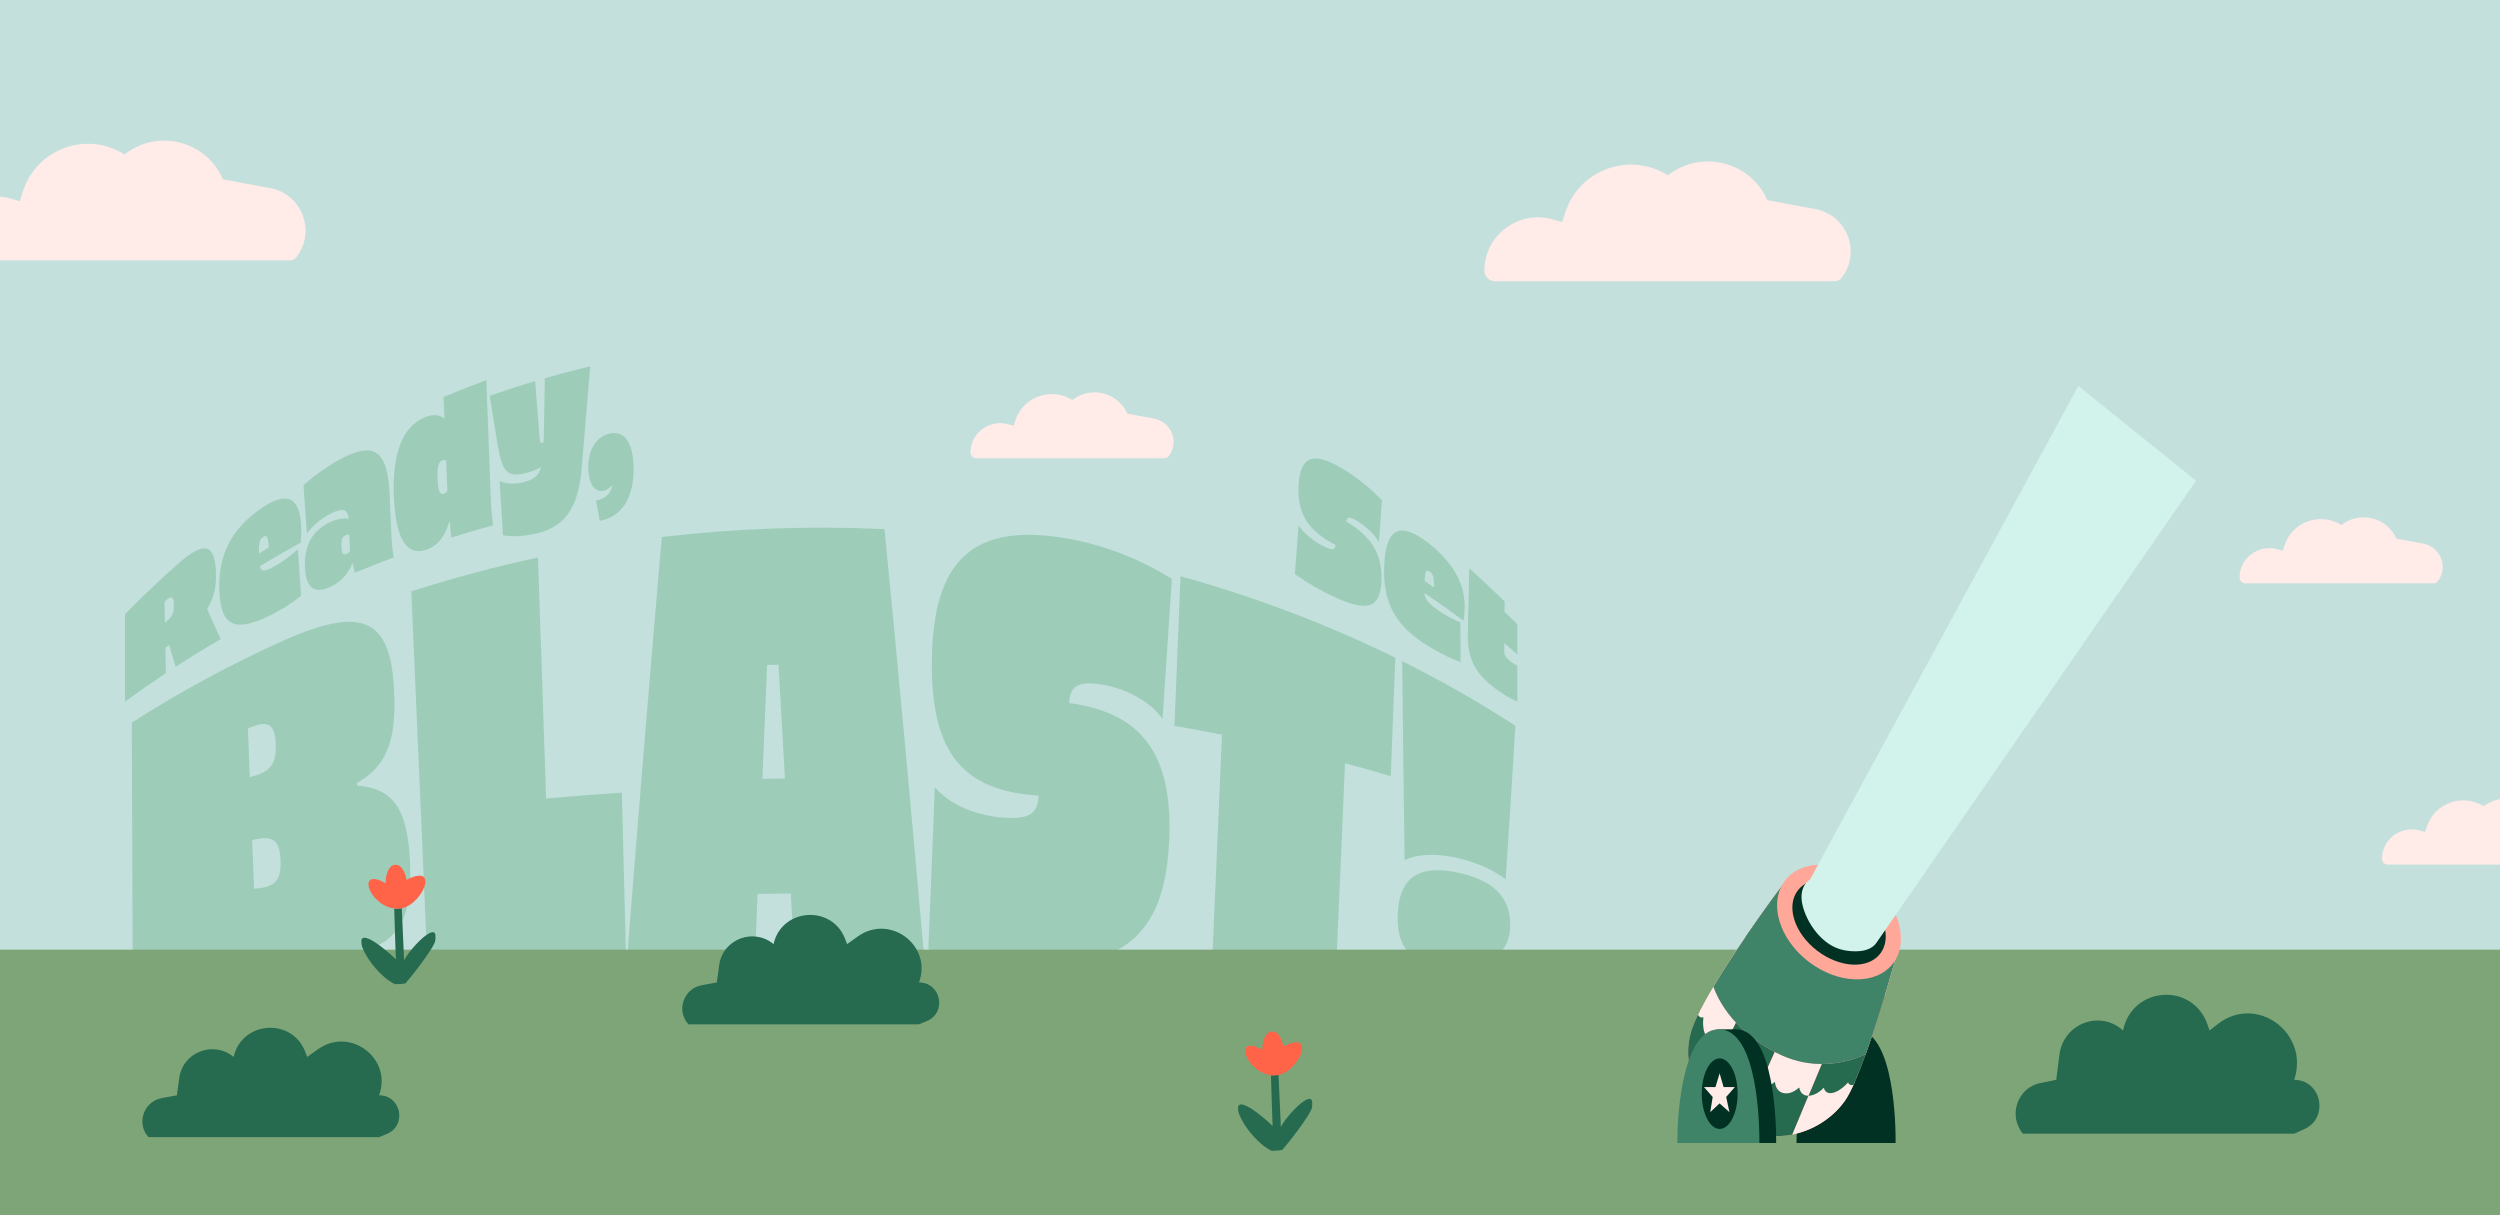 <svg width="1440" height="700" viewBox="0 0 1440 700" fill="none" xmlns="http://www.w3.org/2000/svg">
<g clip-path="url(#clip0_6570_2752)">
<rect width="1440" height="700" fill="#C3E0DD"/>
<g clip-path="url(#clip1_6570_2752)">
<path d="M102.214 325.027C117.692 311.354 123.839 313.018 124.371 329.59C124.671 338.446 123.144 344.747 119.276 350.721C121.847 356.347 124.452 362.156 127.091 368.147C118.342 373.229 109.709 378.522 101.2 384.03C99.906 379.804 98.625 375.649 97.358 371.566C96.661 372.068 95.963 372.575 95.266 373.081C95.36 377.965 95.451 382.848 95.545 387.732C87.582 393.007 79.731 398.475 72 404.128V353.796C81.796 343.758 91.876 334.166 102.214 325.027ZM94.757 346.489C94.834 350.522 94.912 354.559 94.989 358.592C95.323 358.325 95.656 358.062 95.993 357.799C99.138 355.325 100.243 352.831 100.138 348.271C100.037 343.711 98.865 343.012 95.754 345.648C95.424 345.929 95.09 346.209 94.76 346.492L94.757 346.489Z" fill="#9DCDB9"/>
<path d="M173.45 302.966C173.592 306.189 173.508 310.773 173.238 312.572C165.288 316.909 157.427 321.431 149.656 326.139C150.144 329.643 152.601 329.322 158.771 325.802C163.523 323.099 166.98 320.496 171.57 316.254C172.193 325.215 172.817 334.192 173.44 343.184C168.402 347.23 162.734 350.879 156.399 354.098C135.57 364.608 127.064 360.994 126.336 340.116C125.703 320.24 132.692 305.309 149.898 293.145C165.117 282.594 172.732 286.101 173.45 302.966ZM149.154 318.853C151.031 317.675 152.911 316.51 154.798 315.356C154.478 309.227 153.801 307.874 151.651 309.251C149.504 310.631 148.975 312.737 149.154 318.853Z" fill="#9DCDB9"/>
<path d="M224.417 284.887C224.727 291.985 225.04 299.079 225.35 306.177C225.64 312.829 226.031 316.734 226.732 321.098C219.214 323.906 211.746 326.852 204.332 329.93C203.938 328.064 203.544 326.201 203.149 324.338C203.102 324.358 203.055 324.379 203.008 324.399C200.423 330.946 195.897 335.617 189.811 338.284C180.797 342.219 176.204 338.547 175.685 326.755C175.166 314.689 179.49 306.234 189.094 301.249C193.481 298.995 197.811 298.137 200.652 298.954C200.699 298.931 200.747 298.91 200.794 298.887C200.79 298.816 200.787 298.745 200.784 298.671C200.544 293.244 197.259 292.322 190.287 295.944C184.709 298.839 179.53 303.251 176.746 307.355C176.103 298.046 175.463 288.751 174.822 279.47C180.642 274.252 187.648 269.132 194.634 265.22C215.493 253.576 223.331 259.169 224.42 284.887H224.417ZM196.699 314.878C196.885 318.992 197.64 319.937 199.611 319.056C200.457 318.678 201.08 318.182 201.613 317.294C201.478 314.243 201.34 311.192 201.205 308.141C200.615 307.763 199.972 307.844 199.129 308.239C197.161 309.164 196.517 310.767 196.699 314.878Z" fill="#9DCDB9"/>
<path d="M282.674 286.352C282.947 293.53 283.328 297.773 284.032 302.538C275.948 304.769 267.904 307.145 259.907 309.67C259.608 306.541 259.308 303.416 259.008 300.294C258.961 300.311 258.91 300.324 258.863 300.341C256.201 309.356 251.773 314.604 245.552 316.697C234.128 320.497 227.948 310.298 226.9 286.534C225.818 261.714 231.469 246.226 244.244 240.522C248.969 238.453 252.763 238.622 255.837 241.038C255.884 241.018 255.934 240.998 255.982 240.981C255.813 236.873 255.645 232.769 255.476 228.662C263.628 225.236 271.847 222.013 280.12 218.989C280.969 241.443 281.822 263.897 282.671 286.352H282.674ZM252.089 275.919C252.383 282.96 253.289 285.208 255.547 284.408C256.423 284.097 257.137 283.493 257.69 282.592C257.454 276.858 257.222 271.123 256.986 265.389C256.376 264.91 255.631 264.839 254.755 265.173C252.497 266.037 251.8 268.889 252.093 275.923L252.089 275.919Z" fill="#9DCDB9"/>
<path d="M334.967 270.593C332.962 292.66 325.356 303.625 308.483 307.399C302.758 308.695 295.017 309.457 289.69 308.3C289.056 297.925 288.423 287.56 287.789 277.202C292.342 278.91 296.996 278.974 302.057 277.634C307.941 276.085 310.35 273.651 311.631 269.095C311.58 269.108 311.533 269.119 311.483 269.132C308.82 270.678 306.36 271.562 303.601 272.294C292.574 275.254 289.346 272.463 286.728 256.719C285.171 247.106 283.607 237.535 282.047 228.007C290.718 224.956 299.449 222.117 308.231 219.495C309.144 230.812 310.054 242.148 310.96 253.499C311.078 254.835 311.476 255.348 312.147 255.169C312.446 255.092 312.82 254.869 313.184 254.525C313.387 242.321 313.596 230.099 313.804 217.858C322.482 215.361 331.21 213.076 339.978 210.997C338.283 230.94 336.612 250.805 334.967 270.59V270.593Z" fill="#9DCDB9"/>
<path d="M364.946 268.869C365.35 286.561 358.179 297.796 345.482 299.967C344.747 296.075 344.009 292.19 343.271 288.313C348.616 287.33 351.948 284.222 352.73 279.365C352.68 279.375 352.629 279.382 352.578 279.392C351.257 281.151 349.394 282.369 347.433 282.727C342.536 283.608 339.065 278.602 338.816 270.05C338.513 259.506 343.446 251.194 351.5 249.621C359.783 248.014 364.622 255.058 364.939 268.872L364.946 268.869Z" fill="#9DCDB9"/>
<path d="M796.004 288.093C795.428 296.133 794.845 304.186 794.265 312.259C791.89 308.111 787.118 303.369 781.817 300.139C777.534 297.533 775.708 297.5 775.579 300.5C790.188 309.15 796.287 319.539 795.711 334.443C795.044 350.478 787.586 352.692 768.135 343.687C760.924 340.349 753.847 336.282 745.844 330.72C746.548 321.331 747.256 311.958 747.96 302.603C750.848 307.027 756.506 311.655 762.541 314.706C767.192 317.058 769.092 317.031 769.231 313.889C753.824 305.849 747.222 296.301 747.973 279.858C748.722 262.261 756.816 259.25 776.129 271.728C783.205 276.318 789.827 281.772 796.008 288.093H796.004Z" fill="#9DCDB9"/>
<path d="M843.67 350.376C843.609 352.999 843.269 356.408 842.922 357.488C835.562 352.01 828.094 346.721 820.529 341.618C820.734 345.31 823.076 347.892 828.987 351.919C833.523 355.031 836.832 356.732 841.213 358.49C841.24 366.138 841.27 373.766 841.301 381.376C836.478 379.631 831.043 377.08 824.91 373.465C804.667 361.821 796.35 348.365 797.304 325.762C798.143 304.259 806.318 299.845 823.022 312.991C837.661 324.662 843.949 336.856 843.673 350.376H843.67ZM820.566 334.571C822.392 335.843 824.212 337.129 826.025 338.425C826.136 332.806 825.611 330.798 823.538 329.279C821.466 327.76 820.822 328.938 820.566 334.571Z" fill="#9DCDB9"/>
<path d="M866.623 352.405C869.09 354.761 871.54 357.144 873.976 359.55V376.952C871.496 374.755 869.002 372.585 866.495 370.435C866.485 371.974 866.475 373.513 866.461 375.052C866.448 377.215 867.179 378.636 869.515 380.557C870.927 381.725 872.396 382.653 873.976 383.277V404.128C870.057 402.353 867.732 401.097 864.076 398.553C850.279 389.153 845.09 380.186 845.471 364.768C845.75 352.277 846.03 339.786 846.31 327.295C853.215 333.475 860.001 339.86 866.667 346.442C866.654 348.43 866.64 350.417 866.623 352.402V352.405Z" fill="#9DCDB9"/>
<path d="M163.829 368.723C210.097 348.206 225.376 357.16 227.058 398.923C228.311 427.281 222.353 441.557 205.548 451.065C205.568 451.537 205.592 452.006 205.612 452.479C226.754 454.065 234.849 466.256 236.156 496.567C238 539.009 224.17 551.304 174.235 551.571C141.595 551.959 108.984 552.408 76.415 552.921C76.243 507.361 76.074 461.797 75.902 416.237C103.963 398.235 133.382 382.396 163.832 368.723H163.829ZM142.811 419.525C143.168 428.891 143.525 438.256 143.879 447.622C144.863 447.332 145.847 447.042 146.835 446.751C156.082 444.082 159.286 439.333 158.835 428.519C158.39 417.722 154.895 415.009 145.736 418.431C144.759 418.796 143.785 419.16 142.808 419.525H142.811ZM145.258 483.86C145.615 493.226 145.972 502.595 146.326 511.961C147.333 511.839 148.338 511.721 149.345 511.603C158.788 510.523 162.036 506.304 161.591 495.491C161.146 484.694 157.598 481.447 148.25 483.276C147.253 483.469 146.255 483.664 145.258 483.857V483.86Z" fill="#9DCDB9"/>
<path d="M314.576 459.925C329.07 458.623 343.604 457.502 358.172 456.56C358.971 487.726 359.773 518.891 360.571 550.056C322.357 550.225 284.16 550.482 245.992 550.826C242.966 480.766 239.94 410.707 236.914 340.644C260.843 332.915 285.208 326.404 309.875 321.116C311.442 367.384 313.009 413.653 314.576 459.925Z" fill="#9DCDB9"/>
<path d="M436.395 514.837C435.916 526.508 435.441 538.172 434.969 549.833C410.423 549.87 385.877 549.941 361.338 550.053C367.562 470.934 374.164 390.544 381.203 309.309C423.704 304.301 466.687 302.792 509.477 304.777C517.528 386.865 525.093 468.707 532.204 549.877C507.273 549.82 482.34 549.796 457.409 549.813C456.789 538.112 456.166 526.417 455.539 514.719C449.157 514.746 442.777 514.787 436.395 514.841V514.837ZM448.415 382.879C446.221 382.93 444.028 382.984 441.834 383.044C440.927 404.915 440.034 426.775 439.158 448.622C443.478 448.537 447.799 448.467 452.119 448.416C450.899 426.559 449.665 404.712 448.412 382.876L448.415 382.879Z" fill="#9DCDB9"/>
<path d="M674.993 333.4C673.207 360.235 671.425 387.138 669.646 414.111C662.818 404.408 649.019 396.433 633.733 394.138C621.386 392.295 616.156 394.995 615.856 404.965C657.848 410.557 675.462 434.503 673.487 483.378C671.337 535.752 649.81 556.438 596.051 556.826C576.135 556.829 556.704 553.782 534.736 546.748C535.956 515.593 537.193 484.464 538.447 453.36C546.733 463.401 562.608 470.181 579.539 471.042C592.58 471.713 597.915 468.693 598.208 458.271C554.794 455.479 536.037 434 536.758 380.28C537.419 322.887 560.155 300.017 616.759 310.534C637.484 314.51 656.918 322.201 674.99 333.397L674.993 333.4Z" fill="#9DCDB9"/>
<path d="M801.095 447.076C792.357 444.491 783.562 442.013 774.716 439.644C773.119 476.945 771.525 514.246 769.931 551.551C746.086 551.271 722.227 551.025 698.355 550.809C700.188 508.269 702.018 465.727 703.851 423.187C694.769 421.392 685.651 419.701 676.498 418.121C677.657 389.383 678.813 360.641 679.972 331.902C722.652 343.772 764.148 359.425 803.707 378.852C802.838 401.594 801.965 424.331 801.095 447.073V447.076Z" fill="#9DCDB9"/>
<path d="M867.259 506.522C861.578 502.023 851.556 496.788 838.45 493.943C825.527 491.141 815.182 492.367 809.045 495.455C808.509 457.826 808.054 419.607 807.667 380.817C830.08 392.006 851.856 404.412 872.864 418.038C871.145 446.824 869.275 476.322 867.259 506.522ZM869.922 532.645C869.912 548.791 859.347 556.601 836.904 556.827C814.474 557.029 804.3 547.316 805.072 526.748C805.83 506.198 816.543 498.108 838.242 502.299C859.896 506.562 869.918 516.515 869.922 532.645Z" fill="#9DCDB9"/>
<path d="M670.853 264H562.434C560.537 264 559 262.488 559 260.622C559 249.417 569.891 241.319 580.85 244.375L583.827 245.205L584.939 241.884C589.417 228.504 605.492 222.833 617.592 230.367L618.727 229.596C629.438 222.322 644.236 226.516 649.371 238.281L664.628 241.081C674.878 242.962 679.458 254.858 673.048 262.947C672.52 263.612 671.711 264 670.853 264Z" fill="#FFEBE8"/>
</g>
<path d="M1056.72 162.001H861.193C857.773 162.001 855 159.255 855 155.867C855 135.519 874.642 120.815 894.405 126.365L899.773 127.872L901.778 121.843C909.854 97.546 938.844 87.25 960.666 100.929L962.713 99.53C982.029 86.321 1008.72 93.937 1017.98 115.3L1045.49 120.384C1063.98 123.799 1072.24 145.4 1060.68 160.088C1059.72 161.295 1058.27 162.001 1056.72 162.001Z" fill="#FFEBE8"/>
<g clip-path="url(#clip2_6570_2752)">
<path d="M1401.85 335.999H1293.43C1291.54 335.999 1290 334.487 1290 332.621C1290 321.416 1300.89 313.318 1311.85 316.374L1314.83 317.204L1315.94 313.883C1320.42 300.503 1336.49 294.833 1348.59 302.366L1349.73 301.595C1360.44 294.321 1375.24 298.515 1380.37 310.28L1395.63 313.08C1405.88 314.961 1410.46 326.857 1404.05 334.946C1403.52 335.611 1402.71 335.999 1401.85 335.999Z" fill="#FFEBE8"/>
</g>
<g clip-path="url(#clip3_6570_2752)">
<path d="M166.805 150H-26.866C-30.253 150 -33 147.256 -33 143.866C-33 123.52 -13.546 108.814 6.032 114.363L11.351 115.871L13.335 109.843C21.332 85.547 50.049 75.248 71.665 88.928L73.693 87.529C92.826 74.322 119.26 81.936 128.433 103.299L155.688 108.381C173.997 111.797 182.181 133.396 170.728 148.084C169.785 149.29 168.339 149.997 166.808 149.997L166.805 150Z" fill="#FFEBE8"/>
</g>
<rect y="547" width="1440" height="153" fill="#7EA577"/>
<g clip-path="url(#clip4_6570_2752)">
<mask id="mask0_6570_2752" style="mask-type:luminance" maskUnits="userSpaceOnUse" x="966" y="498" width="129" height="162">
<path d="M1095 498H966.004V659.866H1095V498Z" fill="white"/>
</mask>
<g mask="url(#mask0_6570_2752)">
<path d="M1091.87 658.378C1091.94 651.402 1091.85 592.856 1068.48 592.856C1067.98 592.856 1059.24 592.883 1058.75 592.935C1037.41 595.315 1043.14 649.193 1044.27 658.378H1091.87Z" fill="#003122"/>
<path d="M1082.22 658.378C1082.26 648.49 1081.48 592.856 1058.83 592.856C1036.19 592.856 1034.84 648.986 1034.79 658.378H1082.22Z" fill="#003122"/>
<path d="M1027.74 508.464L1091.97 551.407C1091.97 551.407 1073.9 618.003 1062.67 634.05C1051.44 650.097 1027.4 660.367 1005.59 650.528C983.776 640.688 963.495 616.712 976.432 588.03C989.37 559.338 1027.74 508.464 1027.74 508.464Z" fill="#FFA89A"/>
<path d="M1018.16 551.144C1018.14 551.207 1018.1 551.267 1018.07 551.33C1013.92 559.877 1009.77 568.44 1005.61 576.987C1005.53 577.154 1005.46 577.312 1005.37 577.479C999.861 572.679 995.058 567.262 991.25 561.344C991.321 561.221 991.399 561.098 991.478 560.966C995.936 553.826 1000.72 546.598 1005.3 539.881C1005.7 539.292 1006.1 538.711 1006.5 538.132C1007.06 539.117 1007.53 540.418 1007.7 542.133C1007.77 542.704 1007.78 543.259 1007.78 543.795V543.822H1007.8C1008.17 543.575 1008.57 543.364 1009.01 543.172C1011.56 542.02 1013.6 542.768 1014.84 543.62C1014.84 543.628 1014.84 543.628 1014.84 543.628C1014.84 543.628 1014.85 543.628 1014.85 543.636C1016.09 544.498 1017.68 546.203 1018.07 549.685C1018.12 550.186 1018.15 550.67 1018.16 551.154V551.146L1018.16 551.144Z" fill="#FFEBE8"/>
<path d="M1033.18 520.219C1028.17 530.524 1023.17 540.83 1018.17 551.143C1018.14 551.205 1018.1 551.266 1018.08 551.328C1016.81 550.458 1015.32 548.665 1014.95 545.297C1014.88 544.726 1014.86 544.171 1014.86 543.626V543.6C1014.86 543.6 1014.85 543.608 1014.84 543.608C1014.44 543.881 1014.02 544.127 1013.57 544.339C1010.91 545.614 1008.97 544.734 1007.8 543.812C1007.8 543.804 1007.79 543.804 1007.79 543.804C1006.91 543.1 1005.91 541.869 1005.31 539.881C1005.71 539.292 1006.12 538.711 1006.51 538.132C1012.82 528.943 1018.64 520.846 1022.6 515.447C1026.12 517.039 1029.66 518.631 1033.19 520.221H1033.18L1033.18 520.219Z" fill="#266A50"/>
<path d="M1028.44 592.17C1032.7 582.735 1036.97 573.292 1041.22 563.858C1041.2 563.383 1041.14 562.899 1041.07 562.407C1040.48 558.961 1038.7 557.439 1037.3 556.745C1035.9 556.059 1033.64 555.585 1030.71 557.255C1030.21 557.536 1029.76 557.845 1029.32 558.179C1029.31 557.608 1029.26 557.019 1029.18 556.43C1028.71 552.921 1027.01 551.287 1025.68 550.504C1024.35 549.721 1022.17 549.114 1019.38 550.548C1018.97 550.76 1018.57 550.996 1018.2 551.252C1013.94 560.019 1009.69 568.784 1005.44 577.551C1012.22 583.443 1020.06 588.402 1028.45 592.182V592.173L1028.44 592.17Z" fill="#266A50"/>
<path d="M1033.25 520.245C1028.21 530.621 1023.18 540.996 1018.14 551.363C1019.42 552.19 1021.53 552.84 1024.33 551.336C1024.81 551.082 1025.26 550.782 1025.69 550.467C1025.69 551.029 1025.73 551.619 1025.81 552.208C1026.25 555.716 1027.96 557.395 1029.33 558.144C1030.69 558.9 1032.96 559.427 1035.9 557.678C1036.4 557.387 1036.86 557.054 1037.3 556.711C1037.32 557.282 1037.37 557.863 1037.45 558.442C1037.97 561.828 1039.71 563.366 1041.13 564.035C1046.16 552.886 1051.19 541.746 1056.22 530.596C1048.56 527.14 1040.9 523.685 1033.24 520.229L1033.25 520.247V520.245Z" fill="#FFEBE8"/>
<path d="M1013.66 624.942C1013.64 624.986 1013.62 625.038 1013.6 625.083C1009.98 633.101 1006.35 641.121 1002.74 649.148C994.032 644.699 985.8 638.016 980.109 629.725C983.601 622.542 987.084 615.349 990.575 608.166C990.602 608.104 990.638 608.043 990.664 607.982C990.999 607.807 991.35 607.648 991.72 607.516C994.323 606.62 996.355 607.762 997.621 608.888L997.629 608.906C998.886 610.032 1000.52 612.125 1001 615.958C1001.08 616.592 1001.12 617.215 1001.13 617.823V617.849H1001.15C1001.58 617.568 1002.04 617.304 1002.53 617.076C1005.46 615.722 1007.81 616.469 1009.28 617.304H1009.29C1009.29 617.304 1009.3 617.304 1009.3 617.312C1010.78 618.165 1012.69 619.871 1013.42 623.388C1013.53 623.914 1013.6 624.435 1013.65 624.943H1013.66L1013.66 624.942Z" fill="#FFEBE8"/>
<path d="M1028.68 591.642C1023.65 602.791 1018.62 613.931 1013.59 625.081C1012.04 624.361 1010.13 622.69 1009.5 619.103C1009.4 618.487 1009.33 617.88 1009.31 617.283C1008.86 617.599 1008.38 617.898 1007.87 618.152C1004.83 619.692 1002.51 618.838 1001.14 617.827C999.757 616.825 998.068 614.732 997.699 610.802C997.636 610.142 997.62 609.5 997.62 608.877C997.206 609.131 996.766 609.361 996.3 609.545C993.61 610.608 991.692 609.413 990.566 608.165C995.606 597.789 1000.64 587.422 1005.68 577.047C1012.47 582.921 1020.31 587.862 1028.68 591.643V591.642Z" fill="#266A50"/>
<path d="M990.575 607.963C990.575 607.963 990.53 608.051 990.512 608.094C987.029 615.277 983.538 622.462 980.046 629.645C972.272 618.267 969.29 603.865 976.432 588.03C976.942 586.896 977.496 585.726 978.077 584.531C978.385 583.915 978.692 583.3 979.009 582.667C979.976 583.274 980.706 584.646 981.181 585.85C981.181 585.85 981.189 585.868 981.189 585.877C981.813 587.459 982.622 590.142 982.509 594.256C982.491 594.95 982.438 595.61 982.377 596.243V596.27C982.377 596.27 982.386 596.261 982.395 596.261C982.712 596.12 983.045 596.007 983.398 595.927C985.509 595.505 987.118 597.016 988.103 598.388H988.111C988.111 598.388 988.111 598.397 988.119 598.397C989.096 599.769 990.361 602.178 990.555 606.205C990.581 606.802 990.581 607.392 990.563 607.954L990.572 607.963H990.575Z" fill="#266A50"/>
<path d="M1005.61 576.985C1005.54 577.153 1005.46 577.31 1005.38 577.478C1000.44 587.643 995.509 597.806 990.575 607.961C990.557 608.005 990.53 608.05 990.512 608.092C989.396 606.799 988.155 604.364 988.085 600.355C988.066 599.677 988.085 599.027 988.129 598.403V598.377C988.129 598.377 988.121 598.385 988.111 598.385C987.76 598.571 987.38 598.728 986.995 598.833C984.656 599.457 983.186 597.778 982.403 596.257C982.395 596.257 982.395 596.249 982.395 596.249H982.387C981.596 594.735 980.795 591.975 981.025 587.843C981.069 587.157 981.13 586.507 981.2 585.882V585.847C981.2 585.847 981.192 585.855 981.182 585.855C980.91 585.97 980.619 586.049 980.338 586.075C979.301 586.164 978.579 585.468 978.078 584.536C978.387 583.921 978.694 583.305 979.01 582.672C982.326 576.13 986.609 568.796 991.253 561.349C991.323 561.226 991.402 561.102 991.481 560.971C995.297 566.837 1000.11 572.218 1005.61 576.992V576.984V576.985Z" fill="#FFEBE8"/>
<path d="M1054.72 599.759C1058.49 590.746 1062.25 581.743 1066.01 572.73C1065.95 572.308 1065.88 571.876 1065.77 571.446C1064.99 568.404 1063.09 567.181 1061.63 566.699C1060.16 566.224 1057.81 566.021 1054.86 567.992C1054.37 568.327 1053.9 568.686 1053.46 569.055C1053.42 568.51 1053.35 567.966 1053.24 567.411C1052.55 564.122 1050.69 562.724 1049.25 562.135C1047.81 561.546 1045.48 561.211 1042.52 563.059C1042.08 563.331 1041.66 563.63 1041.27 563.938C1037.02 573.355 1032.77 582.782 1028.51 592.198C1036.9 595.97 1045.81 598.572 1054.71 599.76H1054.72L1054.72 599.759Z" fill="#FFEBE8"/>
<path d="M1078.65 542.509C1074.45 552.585 1070.23 562.662 1066.03 572.738C1066 572.8 1065.97 572.869 1065.95 572.932C1064.48 572.51 1062.62 571.358 1061.9 568.281C1061.78 567.762 1061.7 567.226 1061.65 566.707V566.689L1061.63 566.707C1061.21 567.068 1060.76 567.427 1060.27 567.754C1057.35 569.75 1054.97 569.574 1053.5 569.047H1053.48C1052.01 568.511 1050.12 567.165 1049.48 563.807C1049.37 563.252 1049.31 562.699 1049.28 562.145V562.118C1049.28 562.118 1049.27 562.118 1049.26 562.136C1048.83 562.498 1048.36 562.831 1047.87 563.156C1044.97 565.02 1042.65 564.711 1041.21 564.088C1041.23 564.043 1041.26 563.991 1041.28 563.947C1046.29 552.849 1051.29 541.754 1056.3 530.648C1061.02 532.777 1065.75 534.914 1070.47 537.041H1070.48L1078.65 542.51L1078.65 542.509Z" fill="#266A50"/>
<path d="M1086.32 572.826C1086.1 573.002 1085.88 573.188 1085.66 573.363C1083.3 581.206 1080.47 590.28 1077.48 599.099C1077.43 599.23 1077.39 599.371 1077.34 599.503C1070.06 600.742 1062.45 600.778 1054.81 599.775C1054.88 599.608 1054.95 599.44 1055.02 599.275C1058.69 590.5 1062.36 581.725 1066.03 572.95C1066.05 572.905 1066.06 572.861 1066.08 572.818C1066.47 572.483 1066.86 572.167 1067.29 571.868C1070.17 569.854 1072.5 569.917 1073.97 570.276H1073.99C1075.45 570.637 1077.35 571.674 1078.19 574.348C1078.33 574.788 1078.43 575.244 1078.5 575.684V575.702C1078.5 575.702 1078.51 575.694 1078.52 575.684C1078.91 575.323 1079.35 574.971 1079.81 574.646C1082.3 572.879 1084.39 572.633 1085.83 572.774C1086 572.774 1086.17 572.8 1086.32 572.826H1086.32Z" fill="#266A50"/>
<path d="M1085.83 572.774C1086 572.774 1086.17 572.8 1086.32 572.827C1086.1 573.002 1085.88 573.188 1085.66 573.363C1085.46 573.513 1085.26 573.662 1085.05 573.811C1082.31 575.746 1079.98 575.94 1078.51 575.684H1078.5C1077.04 575.43 1075.09 574.558 1074.27 571.709C1074.13 571.235 1074.05 570.751 1073.98 570.276V570.258C1073.98 570.258 1073.97 570.267 1073.96 570.276C1073.55 570.628 1073.11 570.989 1072.65 571.314C1069.85 573.283 1067.51 573.327 1066.02 572.95C1066.04 572.906 1066.06 572.861 1066.08 572.819C1070.29 562.742 1074.5 552.648 1078.72 542.563L1091.97 551.417C1091.97 551.417 1089.51 560.5 1085.83 572.774H1085.83Z" fill="#FFEBE8"/>
<path d="M1068.44 623.025C1068.17 623.675 1067.89 624.308 1067.61 624.915C1065.88 628.705 1064.21 631.852 1062.67 634.051C1056.02 643.557 1044.87 651.03 1032.37 653.5C1035.48 646.061 1038.59 638.614 1041.7 631.176L1041.78 630.991C1042.17 630.622 1042.59 630.252 1043.04 629.891C1046.18 627.377 1048.82 626.735 1050.5 626.558H1050.53C1052.2 626.391 1054.4 626.584 1055.49 628.467C1055.66 628.775 1055.8 629.1 1055.89 629.433C1055.89 629.433 1055.9 629.44 1055.9 629.451C1055.9 629.451 1055.91 629.443 1055.91 629.433H1055.92C1056.35 628.967 1056.82 628.493 1057.32 628.017C1060.34 625.203 1062.89 624.042 1064.49 623.463H1064.5C1064.5 623.463 1064.51 623.463 1064.52 623.455C1065.78 623.007 1067.34 622.646 1068.44 623.023L1068.44 623.025Z" fill="#FFEBE8"/>
<path d="M1077.48 599.098C1077.43 599.229 1077.39 599.37 1077.33 599.501C1074.42 608.075 1071.36 616.375 1068.44 623.022C1068.17 623.672 1067.89 624.305 1067.61 624.912C1066.56 625.167 1065.55 625.088 1064.91 624.235C1064.73 624.006 1064.61 623.742 1064.52 623.452C1064.52 623.452 1064.51 623.452 1064.51 623.46H1064.5C1064.08 623.926 1063.62 624.41 1063.14 624.884C1060.19 627.794 1057.59 629.035 1055.93 629.43H1055.9C1054.24 629.844 1052.02 629.852 1050.94 627.689C1050.76 627.328 1050.63 626.942 1050.54 626.555H1050.53V626.537L1050.51 626.555C1050.07 626.995 1049.59 627.443 1049.08 627.883C1046.05 630.459 1043.42 631.145 1041.71 631.172L1041.79 630.988C1046.13 620.586 1050.48 610.175 1054.82 599.774C1054.89 599.606 1054.96 599.439 1055.03 599.273C1062.63 600.284 1070.23 600.284 1077.48 599.098H1077.48H1077.48Z" fill="#266A50"/>
<path d="M1041.66 631.044C1041.66 631.044 1041.62 631.14 1041.6 631.185C1038.5 638.632 1035.39 646.08 1032.28 653.527H1032.27C1023.69 655.206 1014.46 654.53 1005.6 650.529C1004.67 650.107 1003.74 649.667 1002.83 649.193C1006.45 641.164 1010.08 633.138 1013.7 625.118C1013.72 625.055 1013.76 624.986 1013.79 624.924C1014.18 624.633 1014.6 624.361 1015.04 624.107C1018.16 622.321 1020.71 622.638 1022.33 623.175H1022.35C1023.95 623.737 1026.06 625.003 1026.99 628.098C1027.15 628.608 1027.25 629.127 1027.33 629.637V629.664C1027.33 629.664 1027.35 629.645 1027.36 629.645C1027.82 629.242 1028.31 628.863 1028.84 628.502C1032.02 626.321 1034.68 626.181 1036.36 626.373H1036.37C1038.05 626.575 1040.26 627.35 1041.31 629.89C1041.47 630.267 1041.58 630.655 1041.67 631.042H1041.66L1041.66 631.044Z" fill="#266A50"/>
<path d="M1054.93 599.257C1050.49 609.896 1046.04 620.536 1041.6 631.175C1039.91 631.167 1037.72 630.523 1036.73 627.781C1036.56 627.315 1036.44 626.831 1036.36 626.348C1035.9 626.762 1035.4 627.175 1034.87 627.561C1031.67 629.882 1028.99 630.005 1027.33 629.636C1025.66 629.274 1023.49 628.106 1022.63 624.809C1022.49 624.254 1022.39 623.701 1022.33 623.156C1021.87 623.526 1021.37 623.887 1020.84 624.212C1017.75 626.11 1015.24 625.794 1013.68 625.118C1018.71 613.968 1023.74 602.828 1028.76 591.678C1037.14 595.451 1046.04 598.062 1054.94 599.257H1054.93Z" fill="#FFEBE8"/>
<path d="M1091.97 551.407C1091.97 551.407 1083.54 582.471 1074.62 607.275C1060.13 613.861 1042.76 615.294 1026.38 607.909C1009.64 600.356 993.6 586.331 986.926 568.412C1003.38 540.777 1027.74 508.464 1027.74 508.464L1091.97 551.417V551.409V551.407Z" fill="#FFA89A"/>
<path d="M1091.97 551.407C1091.97 551.407 1083.54 582.471 1074.62 607.275C1060.13 613.861 1042.76 615.294 1026.38 607.909C1009.64 600.356 993.6 586.331 986.926 568.412C1003.38 540.777 1027.74 508.464 1027.74 508.464L1091.97 551.417V551.409V551.407Z" fill="#3F8369"/>
<path d="M1090.37 554.963C1100.07 542.349 1094.03 521.425 1076.87 508.226C1059.7 495.026 1037.92 494.55 1028.22 507.164C1018.51 519.778 1024.56 540.702 1041.72 553.901C1058.88 567.101 1080.66 567.577 1090.37 554.963Z" fill="#FFA89A"/>
<path d="M1083.01 549.303C1090.01 540.201 1085.07 524.655 1071.98 514.582C1058.88 504.509 1042.58 503.722 1035.58 512.826C1028.58 521.929 1033.51 537.474 1046.61 547.547C1059.71 557.62 1076 558.406 1083.01 549.303Z" fill="#003122"/>
<path d="M1023.08 658.378C1023.12 648.49 1022.33 592.856 999.687 592.856C999.186 592.856 990.444 592.883 989.96 592.935C968.31 595.349 974.512 650.41 975.524 658.378H1023.08H1023.08Z" fill="#003122"/>
<path d="M1013.43 658.378C1013.47 648.49 1012.68 592.856 990.039 592.856C967.395 592.856 966.01 650.53 966 658.378H1013.43Z" fill="#3F8369"/>
<path d="M990.54 650.264C996.247 650.264 1000.87 641.166 1000.87 629.944C1000.87 618.722 996.246 609.624 990.54 609.624C984.834 609.624 980.207 618.722 980.207 629.944C980.207 641.166 984.834 650.264 990.54 650.264Z" fill="#003122"/>
<path d="M992.792 626.162H999.274L994.287 631.834L996.152 640.583L990.471 635.553L985.106 640.583L986.505 631.869L981.5 626.162H988.105L990.507 618.231L992.793 626.162H992.792Z" fill="#FFEBE8"/>
</g>
</g>
<path d="M1321.45 653H1165.16C1156.52 642.556 1162.05 626.493 1175.2 623.844L1184.4 621.992L1186.24 607.491C1188.51 589.524 1209.6 581.509 1222.87 593.567C1228.1 567.936 1263.12 565.594 1271.59 590.31L1272.7 593.567L1277.62 589.749C1299.83 572.482 1330.52 595.061 1321.45 621.992C1337.16 621.992 1341.69 643.882 1327.32 650.355L1321.45 653Z" fill="#266A50"/>
<path d="M529.358 590H396.527C389.371 582.088 393.69 569.436 404.213 567.495L412.872 565.899L414.266 555.83C416.327 540.987 434.006 534.197 445.563 543.807C450.222 522.945 479.349 520.943 486.851 540.96L487.913 543.807L494.225 539.323C512.706 526.191 537.153 544.686 529.344 565.899C542.084 565.899 545.567 583.312 533.799 588.161L529.344 590H529.358Z" fill="#266A50"/>
<path d="M218.358 655H85.527C78.371 647.088 82.69 634.436 93.213 632.495L101.872 630.899L103.266 620.83C105.327 605.987 123.006 599.197 134.563 608.807C139.222 587.945 168.349 585.943 175.851 605.96L176.913 608.807L183.225 604.323C201.706 591.191 226.153 609.686 218.344 630.899C231.084 630.899 234.567 648.312 222.799 653.161L218.344 655H218.358Z" fill="#266A50"/>
<mask id="mask1_6570_2752" style="mask-type:luminance" maskUnits="userSpaceOnUse" x="208" y="498" width="43" height="69">
<path d="M251 498H208V566.98H251V498Z" fill="white"/>
</mask>
<g mask="url(#mask1_6570_2752)">
<path d="M231.434 523.114L232.764 553.199C235.181 547.6 252.713 528.321 250.86 541.447C250.195 546.147 234.79 565.191 233.514 566.45C233.421 566.544 228.045 567.163 227.547 566.924C211.53 559.212 196.602 527.162 220.466 545.995C225.111 549.611 228.119 552.634 228.023 552.634C227.928 552.634 227.077 523.587 227.077 523.495C227.077 523.404 231.561 523.123 231.433 523.123V523.116L231.434 523.114Z" fill="#266A50"/>
<path d="M228.48 556.012V556.677C228.917 556.458 228.917 556.231 228.48 556.012Z" fill="#266A50"/>
<path d="M229.192 523.449C212.895 523.449 204.342 498.584 222.105 508.758C222.111 496.226 231.488 493.469 234.187 506.768C254.452 496.32 242.524 523.442 229.199 523.442L229.192 523.449Z" fill="#FF6348"/>
</g>
<mask id="mask2_6570_2752" style="mask-type:luminance" maskUnits="userSpaceOnUse" x="713" y="594" width="43" height="69">
<path d="M756 594H713V662.98H756V594Z" fill="white"/>
</mask>
<g mask="url(#mask2_6570_2752)">
<path d="M736.434 619.114L737.764 649.199C740.181 643.6 757.713 624.321 755.86 637.447C755.195 642.147 739.79 661.191 738.514 662.45C738.421 662.544 733.045 663.163 732.547 662.924C716.53 655.212 701.602 623.162 725.466 641.995C730.111 645.611 733.119 648.634 733.023 648.634C732.928 648.634 732.077 619.587 732.077 619.495C732.077 619.404 736.561 619.123 736.433 619.123V619.116L736.434 619.114Z" fill="#266A50"/>
<path d="M733.48 652.012V652.677C733.917 652.458 733.917 652.231 733.48 652.012Z" fill="#266A50"/>
<path d="M734.192 619.449C717.895 619.449 709.342 594.584 727.105 604.758C727.111 592.226 736.488 589.469 739.187 602.768C759.452 592.32 747.524 619.442 734.199 619.442L734.192 619.449Z" fill="#FF6348"/>
</g>
<g clip-path="url(#clip5_6570_2752)">
<path d="M1042.57 506.604C1042.57 506.604 1035.59 510.314 1038.29 521.515C1040.68 531.406 1049.36 544.78 1062.01 547.291C1066.41 548.164 1076.69 549.237 1080.87 542.978L1264.92 276.871L1197.11 222.326L1042.57 506.604Z" fill="#D1F3EC"/>
</g>
<path d="M1483.85 498H1375.43C1373.54 498 1372 496.488 1372 494.622C1372 483.417 1382.89 475.319 1393.85 478.375L1396.83 479.205L1397.94 475.884C1402.42 462.504 1418.49 456.833 1430.59 464.367L1431.73 463.596C1442.44 456.322 1457.24 460.516 1462.37 472.281L1477.63 475.081C1487.88 476.962 1492.46 488.858 1486.05 496.947C1485.52 497.612 1484.71 498 1483.85 498Z" fill="#FFEBE8"/>
</g>
<defs>
<clipPath id="clip0_6570_2752">
<rect width="1440" height="700" fill="white"/>
</clipPath>
<clipPath id="clip1_6570_2752">
<rect width="801.974" height="345.833" fill="white" transform="translate(72 211)"/>
</clipPath>
<clipPath id="clip2_6570_2752">
<rect width="117" height="38" fill="white" transform="translate(1290 298)"/>
</clipPath>
<clipPath id="clip3_6570_2752">
<rect width="209" height="69" fill="white" transform="translate(-33 81)"/>
</clipPath>
<clipPath id="clip4_6570_2752">
<rect width="129" height="161.866" fill="white" transform="translate(966 498)"/>
</clipPath>
<clipPath id="clip5_6570_2752">
<rect width="158.497" height="348.84" fill="white" transform="translate(1120.85 202) rotate(14.925)"/>
</clipPath>
</defs>
</svg>
